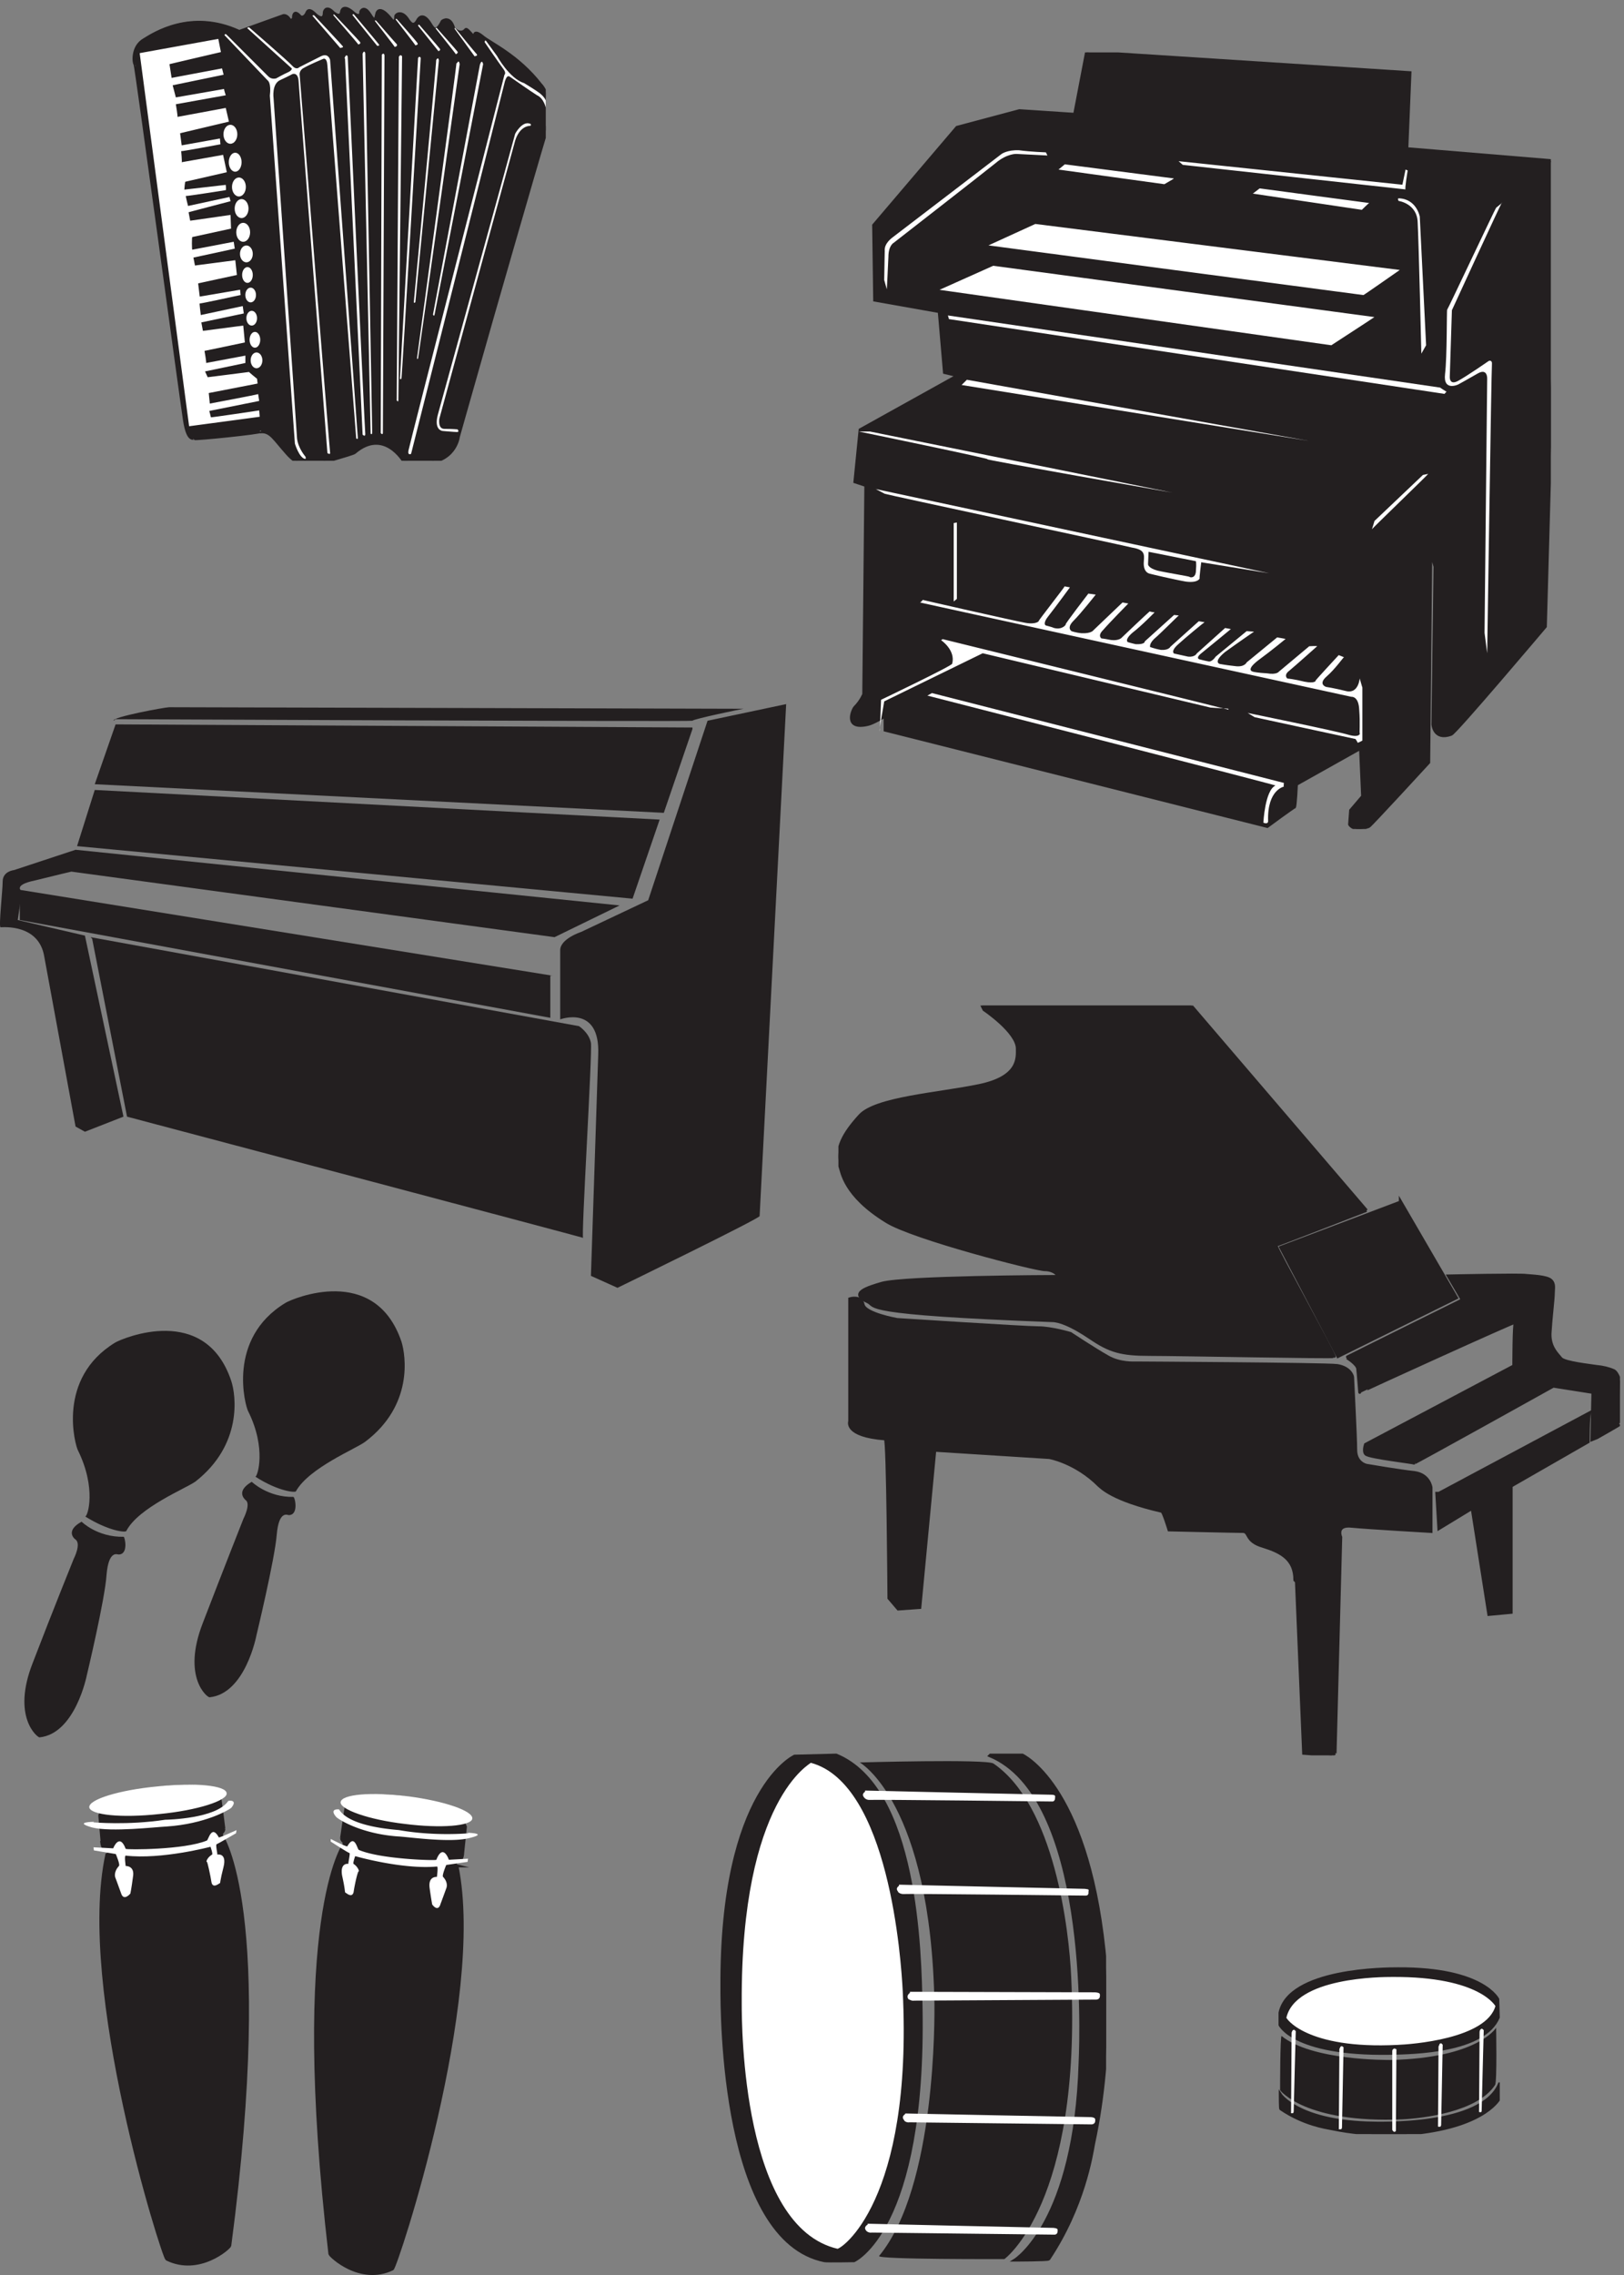<svg xmlns="http://www.w3.org/2000/svg" xml:space="preserve" width="558" height="781.419"><rect width="100%" height="100%" fill="#808080" stroke="none"/><defs><clipPath id="a" clipPathUnits="userSpaceOnUse"><path d="M201 1305h506.852V24.172H201Z" clip-rule="evenodd"/></clipPath><clipPath id="b" clipPathUnits="userSpaceOnUse"><path d="M750.871 1280.83H1251V0H750.871Z" clip-rule="evenodd"/></clipPath><clipPath id="c" clipPathUnits="userSpaceOnUse"><path d="M339 5892h1071V4710H339Z" clip-rule="evenodd"/></clipPath><clipPath id="d" clipPathUnits="userSpaceOnUse"><path d="M63 2462.84h542.996V1413H63Z" clip-rule="evenodd"/></clipPath><clipPath id="e" clipPathUnits="userSpaceOnUse"><path d="M502.504 2565H1045.5V1516.51H502.504Z" clip-rule="evenodd"/></clipPath><clipPath id="f" clipPathUnits="userSpaceOnUse"><path d="M2179.5 5764.5h1827V3759h-1827z" clip-rule="evenodd"/></clipPath><clipPath id="g" clipPathUnits="userSpaceOnUse"><path d="M1858.5 1371h999V57h-999z" clip-rule="evenodd"/></clipPath><clipPath id="h" clipPathUnits="userSpaceOnUse"><path d="M3303 820.5h571.5v-432H3303Z" clip-rule="evenodd"/></clipPath><clipPath id="i" clipPathUnits="userSpaceOnUse"><path d="M2166 3303h2019V1366.5H2166Z" clip-rule="evenodd"/></clipPath><clipPath id="j" clipPathUnits="userSpaceOnUse"><path d="M0 4081.5h2031V2574H0Z" clip-rule="evenodd"/></clipPath></defs><g clip-path="url(#a)" transform="matrix(.133 0 0 -.133 0 784.687)"><path d="m263.723 1141.82-6.071 69.93s12.141 44.04 140.625 68.64c5.059 1.3 145.68 24.61 168.95-20.72 1.011-1.29 11.128-84.18 11.128-82.88 0 1.29 0-6.48-6.07-10.36v-6.48s135.567-190.376 21.246-1059.372c0-5.184-78.91-76.41-162.879-34.969C421.547 70.79 201 764.953 275.863 1110.74l6.071 2.59-2.024 9.06s-14.164-5.18-17.199 19.43h1.012" style="fill:#231f20;fill-opacity:1;fill-rule:evenodd;stroke:none"/><path d="m263.542 1142.6-6.066 69.98s12.133 44.06 140.529 68.69c5.055 1.29 145.58 24.62 168.834-20.74 1.011-1.29 11.121-84.23 11.121-82.94 0 1.3 0-6.48-6.066-10.37v-6.48s135.474-190.502 21.232-1060.093c0-5.187-78.857-76.463-162.768-34.993-9.099 5.184-229.495 699.823-154.683 1045.846l6.066 2.59-2.022 9.07s-14.154-5.18-17.188 19.44h1.011" style="fill:none;stroke:#231f20;stroke-width:7.5;stroke-linecap:butt;stroke-linejoin:miter;stroke-miterlimit:10;stroke-dasharray:none;stroke-opacity:1" transform="scale(1.001 .999)"/><path d="M230.594 1232.51c2.691-20.14 83.355-28.2 181.5-17.46 98.14 9.4 176.121 34.91 173.429 53.71-1.343 20.13-82.007 28.19-180.152 17.45-98.144-9.4-176.121-33.57-174.777-53.7" style="fill:#fff;fill-opacity:1;fill-rule:evenodd;stroke:none"/><path d="M489.716 1205.13v1.34zm9.408-2.69v1.35-1.35z" style="fill:none;stroke:#231f20;stroke-width:7.5;stroke-linecap:butt;stroke-linejoin:miter;stroke-miterlimit:10;stroke-dasharray:none;stroke-opacity:1" transform="scale(1.001 .999)"/><path d="M241.332 1193.57s88.734-8.06 185.531 6.71c5.379 0 131.754 2.68 162.676 48.33 1.344 1.35 25.547 4.03 8.066-17.45-8.066-6.71-68.566-41.62-166.707-48.34-29.578-1.34-142.511-14.76-192.253-2.68-52.434 14.77 5.378 14.77 4.031 14.77m-1.344-65.79c1.344 0 51.09-2.69 51.09-2.69s16.133 41.62 32.266-1.34c2.687-2.68 151.921-2.68 209.73 21.48 4.035 1.35 12.102 42.97 30.922 8.06 1.344-1.34 45.711 18.8 45.711 18.8l-1.344-8.06s-48.398-28.19-49.742-28.19c-4.035 0 2.687-26.86 1.344-26.86 0 0 25.543 5.38 16.132-32.22-9.41-36.25-8.066-41.62-9.41-41.62-1.347 0-17.48-14.77-21.511 1.34-2.692 17.46-10.758 55.05-12.102 53.71-2.688-1.35 0 10.74 13.445 18.79 2.688 1.35-4.035 20.14-4.035 20.14s-126.375-33.56-219.14-22.82c-4.032 0 0-26.85 0-26.85s24.199 1.34 18.82-28.2c-4.031-30.88-6.719-42.96-6.719-42.96s-17.48-21.482-24.203 1.34c-8.066 22.83-14.785 40.28-14.785 40.28s-5.379 13.43 9.41 29.54c4.031 2.68-8.066 30.88-8.066 30.88l-56.469 9.4-1.344 9.39" style="fill:#fff;fill-opacity:1;fill-rule:evenodd;stroke:none"/></g><g clip-path="url(#b)" transform="matrix(.133 0 0 -.133 0 784.687)"><path d="m1194.73 1112.47 7.3 69.93s-12.5 45.33-139.62 72.53c-5.21 1.29-145.871 25.9-167.75-16.84-1.043-2.59-12.504-85.47-12.504-84.18 0 1.3-1.043-6.47 6.25-10.36v-6.48S750.871 949.289 851.938 78.996c1.042-5.183 78.148-79 161.502-38.855 9.38 3.894 237.56 694.164 166.71 1041.249h1.04l-5.21 1.29 1.04 11.66s14.59-6.48 17.71 16.84v1.29" style="fill:#231f20;fill-opacity:1;fill-rule:evenodd;stroke:none"/><path d="m1193.92 1113.23 7.29 69.98s-12.5 45.36-139.53 72.58c-5.2 1.29-145.767 25.91-167.631-16.85-1.042-2.59-12.496-85.53-12.496-84.24 0 1.3-1.042-6.48 6.246-10.37v-6.48S750.358 949.939 851.355 79.05c1.043-5.187 78.095-79.054 161.395-38.882 9.37 3.897 237.4 694.639 166.59 1041.962h1.04l-5.2 1.29 1.04 11.67s14.58-6.48 17.7 16.85v1.29" style="fill:none;stroke:#231f20;stroke-width:7.5;stroke-linecap:butt;stroke-linejoin:miter;stroke-miterlimit:10;stroke-dasharray:none;stroke-opacity:1" transform="scale(1.001 .999)"/><path d="M880.008 1245.93c-2.688-18.8 72.597-45.65 165.362-56.39 94.11-12.08 172.09-5.37 174.78 13.42 2.69 20.15-72.6 45.65-165.36 57.74-95.462 12.08-172.095 5.37-174.782-14.77" style="fill:#fff;fill-opacity:1;fill-rule:evenodd;stroke:none"/><path d="M969.353 1180.94h1.343zm-10.751-2.69h2.69-1.347z" style="fill:none;stroke:#231f20;stroke-width:7.5;stroke-linecap:butt;stroke-linejoin:miter;stroke-miterlimit:10;stroke-dasharray:none;stroke-opacity:1" transform="scale(1.001 .999)"/><path d="M1209.32 1165.26s-84.69-8.06-177.46 8.06c-5.38 1.34-127.723 6.71-155.958 53.7-1.343 0-25.543 2.68-8.066-18.8 5.379-6.71 64.535-44.3 159.984-51.02 28.24-1.34 135.79-17.45 185.54-4.02 49.74 12.08-5.38 13.42-4.04 13.42m0-67.02c-1.34 0-49.74-2.69-49.74-2.69s-14.79 44.31-32.27 0c0-2.68-145.197 1.35-200.318 25.51-4.031 1.35-10.754 42.97-29.578 9.4-1.344-2.68-43.019 18.8-43.019 18.8v-6.71s45.71-29.54 48.398-29.54c2.687 0-4.035-28.2-2.688-28.2 1.344 0-22.855 5.37-16.136-30.88 8.07-36.25 6.722-42.96 8.07-42.96 1.344 0 17.477-16.111 21.508 1.34 2.691 18.8 10.758 55.05 13.445 53.71 1.344-1.34-1.344 10.74-13.445 18.79-2.688 1.35 4.035 20.14 4.035 20.14s120.998-34.9 211.078-26.85c4.03 1.35 0-26.85 0-26.85s-22.86 2.68-18.82-28.2c4.03-29.531 6.72-42.956 6.72-42.956s14.79-21.485 21.51 1.339a3230.12 3230.12 0 0 1 14.79 40.277s6.72 13.43-8.07 29.54c-4.03 2.68 8.07 30.88 8.07 30.88l55.12 8.05 1.34 9.4" style="fill:#fff;fill-opacity:1;fill-rule:evenodd;stroke:none"/></g><g clip-path="url(#c)" transform="matrix(.133 0 0 -.133 0 784.687)"><path d="M674.383 4788.32c0-4.03-172.406-21.49-172.406-18.81 0 4.04-16.164-13.42-25.59 47-9.43 60.42-125.266 921.07-127.957 921.07-2.696 0-9.43 44.31 24.242 63.11 24.246 14.77 119.875 77.87 243.793 21.48v-1.15l115.836 41.62s8.082 1.35 14.816-9.39c1.344-4.03 10.774-4.03 10.774 5.37 0 5.37 2.695 18.79 17.511 1.34 2.692-2.69 10.774-2.69 16.161 8.06 1.347 2.68 4.042 16.11 21.554-1.35 8.078-8.05 24.242-18.79 24.242 4.03 0 2.69 5.387 20.14 25.59-2.68l1.348-.18s14.816-12.09 17.512 4.02c0 2.69 4.039 20.14 28.285 0 8.082-8.05 21.551-16.11 21.551 1.35 0 0 8.082 16.11 22.898-6.72 14.812-24.17 14.812-13.42 18.855 2.69 1.348 4.03 9.43 18.8 37.712-17.46 1.35-2.68 10.78-10.74 10.78 9.4 0 4.03 16.16 16.11 32.32-10.74 4.04-5.37 13.47-20.14 24.25 0 2.69 5.37 13.47 20.14 30.98-6.71 8.08-12.08 14.81-30.88 32.32 4.03 1.35 1.34 20.21 14.76 29.63-17.46 0-1.34 17.52-20.14 30.99-4.03 1.34 1.34 2.69 2.69 18.85-16.11 1.35-1.34 4.04 1.35 4.04 1.35s-1.34 14.76 20.21-2.69c20.2-17.46 91.59-48.34 150.85-124.87 1.35-1.34 37.71-36.25 10.78-131.58-28.29-93.99-133.35-460.54-133.35-460.54s-90.24-316.87-90.24-318.2c0 0-8.08-69.83-98.33-67.14-16.16 1.34-41.75 2.68-41.75 2.68s-51.186 89.96-127.96 24.17c-4.039-4.02-110.445-33.57-111.792-33.57-2.696 0-30.981-5.37-63.305 32.23-32.328 36.24-41.754 56.39-66 55.05v1.33" style="fill:#231f20;fill-opacity:1;fill-rule:evenodd;stroke:none"/><path d="M671.349 4810.05c0-4.04-171.631-21.58-171.631-18.89 0 4.06-16.091-13.48-25.475 47.21-9.387 60.7-124.702 925.26-127.381 925.26-2.683 0-9.387 44.51 24.133 63.39 24.137 14.84 119.336 78.23 242.696 21.58v-1.15l115.315 41.81s8.046 1.35 14.75-9.44c1.338-4.05 10.725-4.05 10.725 5.39 0 5.4 2.683 18.89 17.433 1.35 2.679-2.7 10.725-2.7 16.087 8.1 1.342 2.7 4.025 16.18 21.458-1.35 8.042-8.1 24.133-18.89 24.133 4.05 0 2.69 5.363 20.22 25.475-2.7l1.341-.18s14.75-12.14 17.433 4.04c0 2.7 4.021 20.23 28.158 0 8.046-8.09 21.454-16.18 21.454 1.35 0 0 8.046 16.19 22.795-6.74 14.746-24.28 14.746-13.49 18.771 2.69 1.342 4.05 9.387 18.89 37.541-17.53 1.34-2.7 10.73-10.79 10.73 9.44 0 4.05 16.09 16.19 32.18-10.79 4.02-5.39 13.41-20.23 24.14 0 2.68 5.4 13.4 20.23 30.84-6.74 8.04-12.14 14.75-31.03 32.17 4.04 1.35 1.35 20.12 14.84 29.5-17.53 0-1.35 17.44-20.23 30.85-4.04 1.34 1.34 2.68 2.69 18.77-16.19 1.34-1.35 4.02 1.35 4.02 1.35s-1.34 14.84 20.11-2.7c20.12-17.53 91.18-48.56 150.18-125.44 1.35-1.35 37.54-36.41 10.73-132.17-28.17-94.42-132.75-462.63-132.75-462.63s-89.84-318.31-89.84-319.65c0 0-8.04-70.14-97.88-67.45-16.09 1.35-41.57 2.7-41.57 2.7s-50.95 90.37-127.378 24.28c-4.021-4.04-109.949-33.72-111.29-33.72-2.683 0-30.841-5.4-63.02 32.37-32.183 36.41-41.566 56.65-65.703 55.3v1.33" style="fill:none;stroke:#231f20;stroke-width:7.5;stroke-linecap:butt;stroke-linejoin:miter;stroke-miterlimit:10;stroke-dasharray:none;stroke-opacity:1" transform="scale(1.005 .995)"/><path d="m361.039 5762.7 202.957 36.75s6.859-35.38 6.859-34.02c0 0-134.394-31.3-133.019-31.3l5.484-35.39 130.278 24.49 4.113-16.33-131.648-27.22 8.226-31.3 124.793 21.78c-1.371 0 4.113-16.34 4.113-16.34l-128.906-23.13s5.488-32.66 4.113-32.66l124.793 23.13 8.231-35.38-126.164-29.94 4.113-31.31 98.738 17.7 1.371-14.98s-101.48-19.05-101.48-17.69c0 1.36 2.742-28.58 1.371-28.58 0 0 108.336 19.06 106.965 19.06l9.601-44.92-106.968-24.49c-1.371 0-2.743-20.42-2.743-20.42l106.965 12.25s1.371-13.61 0-13.61c0 0-102.851-16.33-102.851-14.97-1.371 0 5.488-25.86 5.488-25.86l106.965 23.14 2.742-10.89s-109.707-28.58-108.336-28.58l4.113-21.78c1.372 0 104.223 14.97 104.223 14.97s1.371-36.74 1.371-35.38l-100.109-21.78c-1.371 0-1.371-32.66 0-32.66l106.965 20.41 2.742-17.69-106.965-23.14c0 1.36 4.113-20.41 4.113-20.41l104.223 13.61 4.117-38.11s-101.48-21.77-100.109-21.77l4.113-34.03 104.223 17.7c0 1.35 1.371-13.61 1.371-13.61S516 5114.88 516 5116.24c-1.371 1.36 2.742-29.94 2.742-29.94l108.34 23.13 2.742-19.05-109.711-23.14 4.117-21.77 104.223 13.61 4.113-43.55s-102.851-21.78-104.222-21.78c0 0 5.484-31.3 4.113-31.3l101.481 19.05v-19.05l-104.223-21.78 6.855-14.97s108.336 13.61 106.965 13.61c-1.371 0 20.57-17.69 20.57-17.69l1.372-12.25-126.164-24.5 2.742-27.22s123.422 23.14 124.793 24.5c0 1.36 2.742-17.69 2.742-17.69l-128.906-25.86s4.117-14.97 4.117-16.33c-1.375-1.36 124.789 17.69 124.789 17.69l1.371-16.33c1.371 0-182.387-24.5-182.387-24.5l-127.535 962.21v1.36m219.008 46.3 111.57-116.9s9.645-5.44 5.512-39.42c0-1.36 64.738-898.51 64.738-898.51s11.02-36.7 26.172-39.42c2.754-1.36 1.375 5.44 1.375 5.44s-19.285 21.74-22.039 47.57c-1.375 25.83-60.605 878.12-60.605 878.12s-5.508 38.07 17.906 47.58c23.418 10.88 30.304 14.95 30.304 14.95s15.149 6.8 16.528-19.03c1.379-27.18 74.383-959.68 74.383-959.68s8.261-5.44 6.886 1.36c-1.379 6.8-78.515 974.63-78.515 974.63s-2.754 12.24 11.019 19.03c13.774 8.16 49.586 23.11 49.586 23.11s9.645 5.44 11.024-17.67c1.375-24.47 74.379-962.4 74.379-962.4s4.132-4.07 4.132 1.36c0 5.44-71.625 975.99-71.625 975.99s-4.132 19.03-23.418 9.52c-19.285-9.52-56.472-28.55-56.472-28.55s-6.887-8.15-17.907 4.08c-11.019 12.23-111.57 99.23-111.57 99.23s-6.887-1.36-4.133-2.72c4.133-4.08 114.325-103.31 114.325-103.31 0 1.36 2.753-4.07-8.266-9.51-12.395-5.44-31.68-16.31-31.68-16.31s-12.394-4.08-20.66 5.44v-.22c-9.641 9.51-108.816 108.74-108.816 108.74s-4.133 1.36-4.133-2.71v.21m227.273 50 71.625-83.02s9.645 1.36 6.887 4.08c-2.754 4.08-74.379 80.3-74.379 80.3s-2.754 1.36-4.133-1.36m103.586 1.7 63.364-78.94s8.261-1.36 4.132 4.08c-2.757 4.09-64.738 77.58-64.738 77.58s-4.133 0-2.758-2.72m57.852-15.32s50.962-65.33 50.962-66.68c0 0 8.27 1.35 5.51 6.8-4.13 4.08-53.714 61.24-53.714 61.24s-4.133 1.37-2.758-1.36m204.952-18.71 52.34-72.13s9.65 1.36 5.51 5.44c-4.13 4.09-55.09 66.69-55.09 66.69s-2.76 2.72-1.38 0m-283.746-77.57 45.453-971.74s6.887-6.8 6.887 1.36c-1.375 9.53-45.454 975.83-45.454 975.83s-4.132 8.16-8.265-5.45m96.418 9.53-2.754-977.19s5.512-6.8 5.512 1.36c0 8.17 4.129 974.46 4.129 974.46s-1.375 8.17-6.887 1.37m44.077-5.45-5.51-887.36s4.14-5.44 4.14 0c0 2.72 9.64 888.72 9.64 888.72s-4.14 6.8-8.27-1.36m49.59-3.02-46.83-828.84c0 1.37 2.75-4.08 4.13 2.73 1.38 8.16 49.59 826.11 49.59 826.11s-2.76 6.8-6.89 0m46.83-5.24c1.38 0-57.85-626.05-57.85-626.05s2.76-2.73 4.13 1.36c0 4.08 60.61 623.32 60.61 623.32 0 1.37-1.38 10.89-6.89 1.37m52.34-8.21c1.38 0-101.93-762.14-101.93-762.14s1.38-4.09 2.76 0c1.38 4.08 107.44 759.42 107.44 759.42s-1.38 13.61-6.89 2.72m59.23-3.94-121.21-645.11s2.75-6.8 4.13 0c1.38 5.45 125.34 646.47 125.34 646.47s-2.75 14.97-8.26-1.36m129.67-157.88s-26.17 1.36-38.57-38.1c-11.02-39.47-195.59-717.24-195.59-717.24 0 1.36-5.51-27.22 12.39-27.22 20.67 0 34.44-1.36 34.44-1.36s5.51-6.81-1.38-6.81c-6.88 0-37.19 2.73-37.19 2.73s-23.41 1.36-12.39 42.19 199.72 724.04 199.72 725.4c0 0 17.91 34.02 38.57 25.86 1.38 0 4.13-4.09 0-5.45" style="fill:#fff;fill-opacity:1;fill-rule:evenodd;stroke:none"/><path d="M613.105 5553.12c0-13.53-8.015-24.5-17.906-24.5-9.89 0-17.906 10.97-17.906 24.5s8.016 24.49 17.906 24.49c9.891 0 17.906-10.96 17.906-24.49m11.02-72.14c0-13.53-7.398-24.49-16.531-24.49-9.125 0-16.528 10.96-16.528 24.49 0 13.54 7.403 24.5 16.528 24.5 9.133 0 16.531-10.96 16.531-24.5m11.02-63.96c0-13.53-8.016-24.5-17.907-24.5-9.89 0-17.906 10.97-17.906 24.5s8.016 24.5 17.906 24.5c9.891 0 17.907-10.97 17.907-24.5m6.886-55.8c0-13.53-8.015-24.5-17.906-24.5-9.891 0-17.906 10.97-17.906 24.5s8.015 24.49 17.906 24.49c9.891 0 17.906-10.96 17.906-24.49m4.133-61.25c0-13.52-8.019-24.49-17.906-24.49-9.891 0-17.906 10.97-17.906 24.49 0 13.53 8.015 24.5 17.906 24.5 9.887 0 17.906-10.97 17.906-24.5m6.887-55.79c0-12.03-7.399-21.78-16.528-21.78-9.128 0-16.531 9.75-16.531 21.78 0 12.02 7.403 21.77 16.531 21.77 9.129 0 16.528-9.75 16.528-21.77m11.019-166.04c0-10.53-6.168-19.06-13.773-19.06-7.609 0-13.774 8.53-13.774 19.06 0 10.52 6.165 19.05 13.774 19.05 7.605 0 13.773-8.53 13.773-19.05m8.266-55.8c0-11.28-6.168-20.42-13.777-20.42-7.606 0-13.774 9.14-13.774 20.42 0 11.27 6.168 20.41 13.774 20.41 7.609 0 13.777-9.14 13.777-20.41m5.508-53.08c0-11.28-6.785-20.42-15.153-20.42-8.367 0-15.152 9.14-15.152 20.42 0 11.27 6.785 20.41 15.152 20.41 8.368 0 15.153-9.14 15.153-20.41m-24.793 220.47c0-11.27-6.168-20.41-13.774-20.41-7.609 0-13.777 9.14-13.777 20.41 0 11.28 6.168 20.42 13.777 20.42 7.606 0 13.774-9.14 13.774-20.42m8.265-51.71c0-10.52-6.168-19.06-13.777-19.06-7.605 0-13.773 8.54-13.773 19.06s6.168 19.05 13.773 19.05c7.609 0 13.777-8.53 13.777-19.05m275.481 623.33c0-1.36 20.664-981.26 20.664-981.26s4.129-5.45 4.129 4.08c0 8.17-17.906 978.54-17.906 978.54s-2.754 9.53-6.887-1.36m-75.758 99.36s64.738-74.43 64.738-75.78c-1.375 0 8.266 1.35 4.133 6.76-4.133 5.42-66.117 70.38-66.117 70.38s-2.754 1.35-2.754-1.36zm422.871-105.22s31.68-58.19 70.24-70.37c2.76-1.35 33.06-20.3 39.95-25.71 5.51-5.42 20.66-13.53 20.66-44.66 0 0-2.76-1.36-4.13 2.7 0 4.06-5.51 28.43-23.42 36.54-15.15 9.47-57.85 39.25-67.49 46.02-5.51 4.06-9.65 6.76-15.15-9.48-4.14-16.24-242.43-962.21-242.43-962.21 1.38 0-9.64-6.77-6.89 8.12 2.76 14.9 247.94 970.33 247.94 970.33s5.51 4.06-2.76 14.89c-8.26 10.82-48.2 69.02-48.2 69.02s0 8.12 4.13 2.7c4.13-5.41 27.55-37.89 27.55-37.89m-261.71 93.97s50.96-65.32 50.96-66.68c0 0 8.27 1.36 5.51 5.44-2.75 5.44-53.72 62.61-53.72 62.61s-2.75 1.36-2.75-1.37m57.85-15.98 52.34-65.33c-1.38-1.36 6.89 1.36 4.13 5.45-2.75 4.08-53.72 62.6-53.72 62.6s-2.75 0-2.75-2.72m45.45-7.15s52.34-65.33 52.34-66.69c-1.37 0 6.89 2.73 4.14 6.81-2.76 4.08-53.72 61.25-53.72 61.25s-2.76 1.35-2.76-1.37" style="fill:#fff;fill-opacity:1;fill-rule:evenodd;stroke:none"/></g><g clip-path="url(#d)" transform="matrix(.133 0 0 -.133 0 784.687)"><path d="M210.793 1970.03s40.289-40.37 108.777-39.02c2.688 0 13.43-45.75-13.429-45.75-2.684 0-25.516 12.11-30.887-52.47-4.027-63.24-51.031-259.68-51.031-259.68S194.68 1422.42 102.016 1413c-5.371 0-72.52 52.47-17.457 192.4 53.714 139.93 106.089 269.1 106.089 269.1s20.145 39.02 4.032 49.78c-4.032 2.69-25.516 22.88 16.113 45.75m9.328 13.45c6.715 0 29.547 72.66-18.801 170.88-6.715 12.11-56.402 185.68 96.692 278.52 18.801 10.76 232.328 102.25 299.476-99.57 12.086-36.33 29.543-164.15-92.664-259.68-24.172-17.49-147.722-67.27-178.609-127.82-2.688-4.04-45.66 0-106.094 37.67" style="fill:#231f20;fill-opacity:1;fill-rule:evenodd;stroke:none"/></g><g clip-path="url(#e)" transform="matrix(.133 0 0 -.133 0 784.687)"><path d="M650.395 2073.03s41.656-40.33 107.503-38.98c4.032 0 14.782-47.05-12.093-47.05-2.688 0-25.535 13.45-30.91-51.08-5.375-64.52-52.407-259.43-52.407-259.43s-28.222-150.54-120.941-159.95c-5.375-1.35-72.567 51.07-17.473 192.21 53.754 139.8 104.817 268.84 104.817 268.84s20.16 38.98 5.375 48.39c-2.688 2.69-25.532 22.86 16.129 47.05m9.332 13.23c5.378 0 29.566 72.59-18.813 169.37-6.719 12.1-56.437 186.84 96.754 279.59 17.473 10.75 231.137 102.16 299.672-100.81 10.75-34.95 30.91-164-94.07-258.09-22.844-17.47-145.129-67.21-178.723-127.69 0-4.04-44.348-1.35-104.82 37.63" style="fill:#231f20;fill-opacity:1;fill-rule:evenodd;stroke:none"/></g><g clip-path="url(#f)" transform="matrix(.133 0 0 -.133 0 784.687)"><path d="m4024.38 5482.23-388.89 32.26 8.08 196.24-835.65 53.77-30.95-161.3-142.64 9.41-161.48-43.01-215.3-252.7 2.69-193.55 166.86-29.58 13.45-157.26 33.65-8.06-251.64-139.8-13.45-134.41 28.25-9.4-5.38-539.01s-6.73-17.47-22.87-33.61c-5.39-5.37-29.61-59.13 33.64-44.35 13.45 2.69 44.4 21.51 44.4 21.51v-36.29l987.71-248.67s67.28 49.73 69.97 49.73c2.69 0 5.38 59.15 5.38 59.15l165.51 92.74 5.39-123.66-30.95-36.29-2.69-36.29s9.41-20.17 49.78-5.38c4.05 1.34 154.76 165.33 154.76 165.33l5.38 544.37 10.77-38.98-5.38-407.27s2.68-41.67 47.09-25.54c9.42 1.35 243.56 278.24 243.56 278.24l33.65 1201.66h-2.7" style="fill:#231f20;fill-opacity:1;fill-rule:evenodd;stroke:none"/><path d="m4011.26 5500.21-387.62 32.36 8.05 196.89-832.92 53.95-30.85-161.83-142.18 9.44-160.95-43.15-214.6-253.53 2.68-194.19 166.32-29.67 13.41-157.78 33.53-8.09-250.81-140.25-13.41-134.86 28.16-9.43-5.36-540.77s-6.71-17.53-22.8-33.72c-5.37-5.39-29.51-59.33 33.53-44.5 13.41 2.7 44.26 21.58 44.26 21.58v-36.41l984.49-249.48s67.06 49.89 69.74 49.89c2.68 0 5.36 59.34 5.36 59.34l164.98 93.05 5.37-124.07-30.85-36.41-2.68-36.41s9.38-20.23 49.62-5.39c4.03 1.34 154.25 165.87 154.25 165.87l5.36 546.15 10.73-39.1-5.36-408.61s2.68-41.8 46.94-25.63c9.39 1.36 242.77 279.16 242.77 279.16l33.54 1205.6h-2.7" style="fill:none;stroke:#231f20;stroke-width:7.5;stroke-linecap:butt;stroke-linejoin:miter;stroke-miterlimit:10;stroke-dasharray:none;stroke-opacity:1" transform="scale(1.003 .997)"/><path d="M3880.14 5376.92c-1.37 0-129.25-278.19-129.25-278.19l-5.44-170.16s-2.73-25.66 21.76-12.15c24.49 13.5 78.91 51.31 78.91 51.31s9.52 4.06 8.17-9.45c-1.36-10.8-12.25-745.44-12.25-745.44l-6.8 52.66 6.8 656.32s1.36 28.36-24.49 13.5c-23.13-13.5-50.34-28.36-50.34-28.36s-39.45-18.9-34.01 27.01c5.44 44.57 4.08 166.11 5.44 166.11 1.36 0 125.17 263.33 126.53 263.33l14.97 12.16m-243.53 83.73s-8.17-48.62-5.45-48.62c1.36 0-576.85 63.47-575.49 63.47l-10.88 9.46 578.21-60.77 8.16 39.16s6.8-2.7 5.45-2.7m-99.32-83.73c-1.36 0-282.98 37.82-282.98 37.82l-17.69-13.51 281.63-41.86s17.68 17.55 19.04 17.55m-504.75 63.48-281.63 36.46-16.32-13.51 273.46-37.81 23.13 13.51m-325.16 60.64-80.27 4.06s-24.49 1.35-54.42-24.31c-29.94-24.31-262.58-205.27-262.58-205.27s-13.61-6.75-13.61-36.46c-1.35-32.41-4.08-83.73-4.08-83.73l-6.8 24.31 1.36 72.92c1.36 0-6.8 17.56 23.13 39.17 28.57 21.6 278.9 213.37 278.9 213.37s14.97 10.8 44.9 9.45c29.93-4.05 69.39-5.4 69.39-5.4l4.08-8.11m907.46-117.36s47.62-6.76 48.98-55.37c2.72-49.97 9.52-338.97 9.52-338.97l12.25 21.61-16.33 332.21s-8.16 45.92-54.42 47.27c-4.08 0 0-8.1 0-6.75m2.72-178.27c-1.36 0-941.47 118.84-941.47 118.84l-121.09-55.37s967.32-128.29 968.68-128.29c1.36 0 93.88 64.82 93.88 64.82m-66.67-121.53-983.64 132.34-138.78-62.12 1012.22-143.15s110.2 71.57 111.56 72.93" style="fill:#fff;fill-opacity:1;fill-rule:evenodd;stroke:none"/><path d="M3720.95 4898.86c-1.35 0-1272.07 186.36-1272.07 186.36l2.72-9.45 1280.25-193.11s4.07 5.4 5.44 5.4c0 0-17.69 10.8-16.34 10.8" style="fill:#fff;fill-opacity:1;fill-rule:evenodd;stroke:none"/><path d="M3693.91 4702.22c-1.35 0-6.78-208.66-6.78-208.66l-4.06 10.84s1.35 207.3 0 207.3z" style="fill:none;stroke:#231f20;stroke-width:7.5;stroke-linecap:butt;stroke-linejoin:miter;stroke-miterlimit:10;stroke-dasharray:none;stroke-opacity:1" transform="scale(1.003 .997)"/><path d="m3382.19 4761.12-884.33 158-13.61-13.5zm-352.37-133.69-782.29 158h-28.58s346.94-71.57 331.97-71.57c-14.97 0 478.9-86.43 478.9-86.43m-767.33 9.45 1016.3-217.42-175.5 28.36s-5.45-41.87-4.09-41.87c0 0-4.07-12.15-35.37-8.1-31.29 5.4-93.87 20.26-92.51 20.26 0 0-19.05 1.35-16.33 32.41 1.36 17.55 2.72 29.71-29.93 35.11-32.65 8.1-639.44 137.75-639.44 139.09l-23.13 12.16" style="fill:#fff;fill-opacity:1;fill-rule:evenodd;stroke:none"/><path d="m3089.68 4450.52-122.45 24.3-1.35-32.41s0-9.45 24.48-16.2c23.13-5.41 83-14.85 83-16.21 0-1.35 16.32-5.4 16.32 17.56 1.36 14.85 0 22.96 0 22.96" style="fill:#231f20;fill-opacity:1;fill-rule:evenodd;stroke:none"/><path d="M3512.81 4148.8s-2.72-41.72-35.33-33.64c-32.62 8.07-51.64 10.77-51.64 10.77s-21.75 6.73 1.36 26.91c21.74 18.85 43.48 49.8 44.84 49.8l-13.59 5.39s-61.15-65.95-59.79-65.95c1.36 0-1.36-8.08-28.54-2.7-27.17 6.73-43.48 8.08-43.48 8.08 0-1.35-12.23 8.08 4.07 20.19 16.31 13.46 72.02 63.26 72.02 63.26 0 1.34-20.38 0-20.38 0l-78.81-65.95s-5.44-8.08-29.9-4.04c-24.46 1.35-36.69 4.04-35.33 4.04 1.36 0-24.46 1.34 12.23 29.61 36.69 26.92 70.66 55.18 70.66 55.18 1.36 0-21.74 4.04-21.74 4.04l-78.82-64.61s-5.43-13.45-31.25-9.42c-25.82 2.7-36.69 5.39-38.05 5.39 0 0-19.02 4.03 13.59 30.96 35.33 25.57 74.74 52.49 74.74 52.49l-19.03 1.34-80.17-65.95s-9.51-14.81-19.02-12.11c-8.16 1.34-23.11 5.38-23.11 5.38s-9.51 2.69 2.72 13.46c13.59 10.77 78.82 64.6 78.82 64.6l-14.95 2.7-73.38-65.95s-4.08-9.43-21.75-8.08c-17.66 4.04-36.68 8.08-36.68 8.08s-9.51 5.38 9.51 22.88 67.94 57.87 69.3 57.87c1.36 0-14.95 2.7-14.95 2.7l-73.37-65.96s-4.08-9.42-24.47-8.07c-21.74 4.04-27.18 8.07-27.18 6.73 0-1.35-5.43 6.73 9.52 21.53 17.66 14.81 62.51 60.57 63.87 60.57 1.36 0-12.23 1.35-12.23 1.35l-76.1-68.65c1.36 0 0-8.07-23.1-6.73-12.23 2.69-20.38 5.39-20.38 5.39s-9.52 5.38 12.22 24.22c23.1 17.5 57.08 52.5 57.08 52.5s-12.23 1.34-12.23 2.69c0 1.34-72.02-67.3-72.02-67.3s-6.8-9.42-28.54-6.73c-20.38 4.04-24.46 4.04-24.46 4.04s-10.87 6.73 4.08 21.53c14.94 17.5 65.22 68.65 65.22 68.65l-14.94 2.69-74.74-71.34s-5.44-9.42-31.26-8.07c-14.95 1.34-25.82 5.38-25.82 5.38s-13.59 8.08 5.44 26.92c19.02 18.85 57.07 67.3 57.07 67.3 2.72 0-19.02 2.69-19.02 2.69s-61.15-79.41-58.43-79.41c1.35 0-8.16-14.81-29.9-9.42-5.43 2.69-23.1 6.73-21.74 6.73 0 0-9.51 4.04 8.15 25.57 19.03 24.23 54.36 72.68 54.36 72.68s-14.95 2.7-13.59 2.7c1.36 0-67.95-88.84-66.59-88.84 1.36 0-5.43-10.77-35.33-5.38-29.89 5.38-266.34 59.22-264.98 59.22 1.36 0-5.44-6.73-6.8-6.73-1.36 0 1114.3-243.62 1114.3-243.62s19.02 2.69 20.38-33.65c2.71-34.99 0-60.57 1.36-60.57 1.35 0 0-12.11-28.54-4.03-29.89 9.42-260.91 56.53-260.91 56.53l17.67-10.77c-1.36 0 260.91-56.53 260.91-56.53s5.43-8.08 5.43-9.42c0-1.35 12.24 5.38 12.24 5.38v137.29c0-1.35-6.8 22.88-6.8 22.88v1.34m-338.68-81.81c-2.72 1.35-738.76 182.31-738.76 182.31l-4.08-2.7s38.09-25.66 28.57-60.77c0-5.4-183.67-93.18-183.67-93.18s-2.72-81.03-4.08-81.03c-1.36 0 12.25 76.98 12.25 76.98l254.41 124.24 589.1-140.45 44.9-2.7 1.36-2.7" style="fill:#fff;fill-opacity:1;fill-rule:evenodd;stroke:none"/><path d="m2406.7 4110.2 910.19-232.27s-1.37-9.46 0-9.46c1.36 0-43.54-6.75-40.82-89.13 0-9.45-12.25-4.05-12.25-4.05s4.09 83.73 31.3 95.89c2.72 1.34-899.3 232.27-899.3 232.27l12.25 6.75m63.94 440.25v-197.16l-8.16-6.76v202.57l8.16 1.35m1217.66 125.59c0-1.35-145.58-141.8-145.58-143.15 0-1.35 6.81 21.61 6.81 21.61l125.16 118.84 13.61 2.7" style="fill:#fff;fill-opacity:1;fill-rule:evenodd;stroke:none"/></g><g clip-path="url(#g)" transform="matrix(.133 0 0 -.133 0 784.687)"><path d="m2158.42 1371-106.55-2.68s-193.37-84.52-190.74-601.031c0-69.762 0-656.035 268.35-709.7 10.52-1.339 76.29 0 76.29 0h1.29s186.79 79.157 176.27 658.72c-2.63 142.207-10.53 568.831-222.31 654.691h-2.6" style="fill:#231f20;fill-opacity:1;fill-rule:evenodd;stroke:none"/><path d="M2093.17 1350.86c0-2.69-183.4-92.66-180.7-624.473 0-60.434 1.35-580.157 250.82-637.899 10.79-2.691 199.58 123.551 172.61 670.129-4.05 79.235-35.06 537.183-240.04 592.243" style="fill:#fff;fill-opacity:1;fill-rule:evenodd;stroke:none"/><path d="M2091.04 1352.24c0-2.69-183.21-92.76-180.52-625.113 0-60.495 1.35-580.747 250.57-638.548 10.78-2.695 199.37 123.676 172.43 670.812-4.04 79.315-35.02 537.729-239.79 592.849z" style="fill:none;stroke:#231f20;stroke-width:7.5;stroke-linecap:butt;stroke-linejoin:miter;stroke-miterlimit:10;stroke-dasharray:none;stroke-opacity:1" transform="scale(1.001 .999)"/><path d="M2559.72 1368.32h79.56s167.21-72.52 213.06-504.953c2.7-26.859 26.97-248.445-26.97-499.582-5.39-29.535-25.62-162.492-115.97-298.129-2.7-2.68-87.65-2.68-87.65-2.68s156.43 96.684 168.56 510.317c4.05 85.949 21.58 686.247-233.29 792.337" style="fill:#231f20;fill-opacity:1;fill-rule:evenodd;stroke:none"/><path d="M2557.11 1369.72h79.48s167.05-72.6 212.85-505.473c2.69-26.886 26.94-248.698-26.94-500.091-5.39-29.565-25.6-162.658-115.86-298.433-2.69-2.682-87.56-2.682-87.56-2.682s156.27 96.782 168.39 510.836c4.04 86.037 21.56 686.943-233.05 793.143z" style="fill:none;stroke:#231f20;stroke-width:7.5;stroke-linecap:butt;stroke-linejoin:miter;stroke-miterlimit:10;stroke-dasharray:none;stroke-opacity:1" transform="scale(1.001 .999)"/><path d="M2221.25 1348.17s183.39-103.41 192.83-624.479c0-28.199 5.39-470.027-142.94-649.992-8.09-9.394 323.64-8.054 323.64-8.054s199.58 143.703 172.61 727.882c-5.4 122.207-43.16 444.513-200.93 551.953-17.53 12.09-347.91 2.69-347.91 2.69h2.7" style="fill:#231f20;fill-opacity:1;fill-rule:evenodd;stroke:none"/><path d="M2234.84 1272.96c1.34 0-10.79-5.37-2.7-14.77 1.35-2.69 6.74-6.72 13.49-6.72 6.74 1.35 471.97-4.02 471.97-4.02s8.09-1.35 8.09 9.39c0 4.04 2.7 8.06-10.79 8.06-14.83 0-480.06 10.74-480.06 10.74m87.65-245.75c1.35 0-10.79-5.37-2.7-14.77 0-2.69 6.75-6.72 13.49-6.72 5.39 1.35 470.62-4.02 470.62-4.02s9.44-1.35 8.09 9.39c0 5.38 4.05 6.72-9.44 8.06-14.83 0-480.06 10.75-480.06 10.75m28.21-279.338c1.35 0-10.79-5.371-4.04-16.113 2.69-1.344 9.43-5.375 14.83-4.031 6.74 0 470.62 2.687 470.62 2.687s9.44 0 9.44 9.399c0 5.375 1.35 8.058-12.13 9.402-13.49 0-478.72 1.344-478.72 1.344m-12.13-315.594c1.34 0-12.14-5.375-2.7-16.117 0-2.684 8.09-6.715 13.48-5.371 5.4 0 470.63-5.371 470.63-5.371s9.44 0 9.44 9.398c0 4.031 1.35 8.059-10.79 9.402-14.83 0-480.06 9.399-480.06 9.399m-97.1-287.391c1.35 1.344-12.13-5.371-4.04-14.769 1.35-2.688 8.09-6.715 14.83-5.375 5.4 0 470.63-5.371 470.63-5.371s9.43-1.344 9.43 9.402c0 4.027 1.35 6.715-10.78 8.058-14.84 0-480.07 10.743-480.07 10.743" style="fill:#fff;fill-opacity:1;fill-rule:evenodd;stroke:none"/></g><g clip-path="url(#h)" transform="matrix(.133 0 0 -.133 0 784.687)"><path d="m3874.5 690.41-1.34 47.305s-37.57 82.785-261.61 81.473c-29.51 0-284.4 0-308.55-116.954v-32.836s34.88-80.156 287.09-76.214c61.71 1.316 246.85 3.941 284.41 95.925v1.301" style="fill:#231f20;fill-opacity:1;fill-rule:evenodd;stroke:none"/><path d="M3865.13 719.645s-40.24 79.328-269.65 77.98c-26.83 0-253.55 0-277.7-108.906-1.34-4.031 53.66-86.047 291.12-73.946 33.54 1.344 232.08 14.79 256.23 103.528" style="fill:#fff;fill-opacity:1;fill-rule:evenodd;stroke:none"/><path d="M3870.95 718.565s-40.31 79.209-270.06 77.863c-26.87 0-253.93 0-278.12-108.743-1.34-4.025 53.75-85.917 291.56-73.834 33.59 1.342 232.44 14.767 256.62 103.372z" style="fill:none;stroke:#231f20;stroke-width:7.5;stroke-linecap:butt;stroke-linejoin:miter;stroke-miterlimit:10;stroke-dasharray:none;stroke-opacity:1" transform="scale(.999 1.002)"/><path d="M3873.16 517.984v-34.957s-32.2-72.605-218.68-92.773c-12.07-1.344-108.66-10.758-217.32 12.101-13.42 2.688-71.11 10.754-130.14 51.09-1.34 0-1.34 37.649-1.34 37.649s42.93-67.227 222.7-73.949c37.57-1.344 297.82-9.415 343.44 100.839" style="fill:#231f20;fill-opacity:1;fill-rule:evenodd;stroke:none"/><path d="M3878.99 517.207v-34.904s-32.25-72.497-219.01-92.635c-12.08-1.341-108.82-10.741-217.65 12.084-13.44 2.683-71.21 10.738-130.33 51.013-1.34 0-1.34 37.592-1.34 37.592s42.99-67.126 223.03-73.838c37.62-1.342 298.27-9.4 343.95 100.688z" style="fill:none;stroke:#231f20;stroke-width:7.5;stroke-linecap:butt;stroke-linejoin:miter;stroke-miterlimit:10;stroke-dasharray:none;stroke-opacity:1" transform="scale(.999 1.002)"/><path d="M3865.11 663.191s-45.61-77.984-272.34-83.359c-12.07 0-203.91-1.348-281.72 61.848-4.03 4.031-4.03-139.832-4.03-139.832s63.06-86.047 316.61-75.293c52.32 2.691 193.18 18.824 238.8 88.738 5.36 6.723 2.68 150.586 2.68 150.586v-2.688" style="fill:#231f20;fill-opacity:1;fill-rule:evenodd;stroke:none"/><path d="M3831.79 657.656s-2.69 5.379-6.71 1.344c0 0-2.69-2.687-2.69-6.723 0-2.687-1.34-203.019-1.34-203.019s-1.34-5.379 2.68-4.035c1.35 0 4.03-1.344 4.03 4.035 0 6.722 5.37 208.398 5.37 208.398m-107.39-37.644s-1.35 5.379-6.71 1.343c0-1.343-1.34-4.035-2.68-6.722 0-2.688-1.35-204.367-1.35-204.367s-1.34-4.032 4.03-2.688c1.34 0 2.68-1.344 4.02 4.031 0 6.723 4.03 208.403 4.03 208.403m-120.89-12.129c0-1.344-2.68 4.031-6.71 0-1.34 0-2.68-2.692-2.68-5.379V399.48s1.34-4.031 5.36-5.378c2.69 1.347 4.03 0 4.03 5.378 0 6.723 1.34 208.403 1.34 208.403m-137.96 5.562c0-1.343-1.34 4.032-5.37 1.344-1.34 0-2.68-4.035-4.02-6.723 0-2.687-1.34-204.367-1.34-204.367s-1.35-4.031 2.68-2.687c2.68 0 4.02-1.344 5.36 4.031 0 6.723 4.03 208.402 4.03 208.402m-124.77 41.524s-1.34 5.379-6.7 1.344c0 0-2.69-4.036-2.69-6.723 0-2.688-1.34-204.367-1.34-204.367s-1.34-4.032 2.68-2.688c2.69 0 2.69-1.344 4.03 4.031 0 6.723 5.36 208.403 5.36 208.403" style="fill:#fff;fill-opacity:1;fill-rule:evenodd;stroke:none"/></g><g clip-path="url(#i)" transform="matrix(.133 0 0 -.133 0 784.687)"><path d="m3617.65 2798.06 145.2-249.78-306.53-151.76-147.88 282.02 309.21 116.84" style="fill:#231f20;fill-opacity:1;fill-rule:evenodd;stroke:none"/><path d="m3617.65 2798.06 145.2-249.78-306.53-151.76-147.88 282.02 309.21 116.84z" style="fill:none;stroke:#231f20;stroke-width:7.5;stroke-linecap:butt;stroke-linejoin:miter;stroke-miterlimit:10;stroke-dasharray:none;stroke-opacity:1"/><path d="M3530.27 2773.89 3077.21 3303h-540.45l5.37-10.74s86.05-57.75 86.05-100.72c0-24.18 5.37-73.86-99.49-95.35-103.52-21.49-267.54-32.23-307.87-77.89-40.33-44.32-64.53-84.6-51.09-130.26 5.38-14.77 10.76-75.21 119.66-142.35 67.22-42.98 385.84-124.9 410.04-124.9 24.2 0 40.33-17.45 26.89-17.45-13.44 0-387.19-1.35-447.69-17.46-36.3-10.75-87.38-25.52-36.3-48.35 22.86-10.74-29.58-29.54 475.92-48.34 17.48 0 48.4-10.75 98.14-44.32 51.09-34.92 80.67-42.98 154.61-42.98 73.94 0 473.23-8.05 475.92-5.37 2.69 2.69-154.61 287.39-150.58 287.39 2.69 0 233.93 89.98 233.93 89.98" style="fill:#231f20;fill-opacity:1;fill-rule:evenodd;stroke:none"/><path d="M3530.27 2773.89 3077.21 3303h-540.45l5.37-10.74s86.05-57.75 86.05-100.72c0-24.18 5.37-73.86-99.49-95.35-103.52-21.49-267.54-32.23-307.87-77.89-40.33-44.32-64.53-84.6-51.09-130.26 5.38-14.77 10.76-75.21 119.66-142.35 67.22-42.98 385.84-124.9 410.04-124.9 24.2 0 40.33-17.45 26.89-17.45-13.44 0-387.19-1.35-447.69-17.46-36.3-10.75-87.38-25.52-36.3-48.35 22.86-10.74-29.58-29.54 475.92-48.34 17.48 0 48.4-10.75 98.14-44.32 51.09-34.92 80.67-42.98 154.61-42.98 73.94 0 473.23-8.05 475.92-5.37 2.69 2.69-154.61 287.39-150.58 287.39 2.69 0 233.93 89.98 233.93 89.98z" style="fill:none;stroke:#231f20;stroke-width:7.5;stroke-linecap:butt;stroke-linejoin:miter;stroke-miterlimit:10;stroke-dasharray:none;stroke-opacity:1"/><path d="m3711.77 2043.34 5.38-91.32 86.04 52.37 43.02-273.96 57.81 5.37v326.34l198.97 114.15s0 65.8 4.03 75.2l-389.87-208.15" style="fill:#231f20;fill-opacity:1;fill-rule:evenodd;stroke:none"/><path d="m3711.77 2043.34 5.38-91.32 86.04 52.37 43.02-273.96 57.81 5.37v326.34l198.97 114.15s0 65.8 4.03 75.2l-389.87-208.15z" style="fill:none;stroke:#231f20;stroke-width:7.5;stroke-linecap:butt;stroke-linejoin:miter;stroke-miterlimit:10;stroke-dasharray:none;stroke-opacity:1"/><path d="M4125.85 2187.02s59.15 33.58 57.81 33.58c-2.69 0 1.34 111.46 1.34 111.46s-5.37 22.83-16.13 28.2c-12.1 5.37-28.23 9.4-44.37 10.74-16.13 2.69-80.66 9.41-91.42 20.15-9.41 12.08-32.26 30.89-28.23 71.17 1.35 26.86 8.07 83.27 8.07 96.7 0 13.43 4.03 25.51-6.72 34.91-10.76 9.4-48.4 10.75-63.19 12.09-13.45 2.68-201.66-1.34-201.66-1.34l36.3-61.78s-301.15-149.06-299.81-149.06c2.7 0 28.24-17.46 29.58-28.21 1.35-9.4 5.38-64.46 5.38-61.77 0 1.34 404.66 185.32 401.98 181.29-4.04-4.02-4.04-112.8-4.04-112.8l-383.15-202.78s-6.72-18.8 1.34-25.52c9.41-8.06 125.03-21.49 123.69-22.83-1.35-2.68 360.3 198.75 360.3 198.75l102.17-16.11-2.69-122.21 13.45 5.37" style="fill:#231f20;fill-opacity:1;fill-rule:evenodd;stroke:none"/><path d="M4125.85 2187.02s59.15 33.58 57.81 33.58c-2.69 0 1.34 111.46 1.34 111.46s-5.37 22.83-16.13 28.2c-12.1 5.37-28.23 9.4-44.37 10.74-16.13 2.69-80.66 9.41-91.42 20.15-9.41 12.08-32.26 30.89-28.23 71.17 1.35 26.86 8.07 83.27 8.07 96.7 0 13.43 4.03 25.51-6.72 34.91-10.76 9.4-48.4 10.75-63.19 12.09-13.45 2.68-201.66-1.34-201.66-1.34l36.3-61.78s-301.15-149.06-299.81-149.06c2.7 0 28.24-17.46 29.58-28.21 1.35-9.4 5.38-64.46 5.38-61.77 0 1.34 404.66 185.32 401.98 181.29-4.04-4.02-4.04-112.8-4.04-112.8l-383.15-202.78s-6.72-18.8 1.34-25.52c9.41-8.06 125.03-21.49 123.69-22.83-1.35-2.68 360.3 198.75 360.3 198.75l102.17-16.11-2.69-122.21z" style="fill:none;stroke:#231f20;stroke-width:7.5;stroke-linecap:butt;stroke-linejoin:miter;stroke-miterlimit:10;stroke-dasharray:none;stroke-opacity:1"/><path d="m3449.12 1371.84 14.66 558.19s-14.66 33.38 29.31 28.04c41.32-4 203.89-13.35 203.89-13.35v113.51s-4 33.38-42.64 38.72c-38.65 4.01-123.93 18.7-123.93 18.7s-28 5.34-28 40.06c0 33.38-7.98 181.61-7.98 186.95 0 4.01-6.67 25.38-39.98 30.72-33.32 4-522.38 6.67-522.38 6.67s-38.64-2.67-70.63 16.03c-33.31 18.69-95.94 60.09-95.94 60.09s-49.31 14.69-82.62 14.69c-34.65 0-365.13 21.37-365.13 21.37s-83.96 14.68-87.95 38.72c-5.34 24.04-34.65 14.69-34.65 14.69v-316.48s-14.66-37.39 91.95-45.41c6.66 0 9.33-411.29 9.33-411.29l23.98-28.05 55.97 4.01 38.64 405.96 295.84-18.7s67.96-12.02 127.93-72.11c6.66-5.34 34.65-37.39 162.57-66.77 4 0 18.66-48.07 18.66-48.07s171.91-4.01 190.57-4.01c18.64 0 5.32-25.37 53.3-38.73 46.64-14.69 81.29-33.38 81.29-86.8l4-4 18.64-443.35 71.97-5.34 9.33 5.34" style="fill:#231f20;fill-opacity:1;fill-rule:evenodd;stroke:none"/><path d="m3449.12 1371.84 14.66 558.19s-14.66 33.38 29.31 28.04c41.32-4 203.89-13.35 203.89-13.35v113.51s-4 33.38-42.64 38.72c-38.65 4.01-123.93 18.7-123.93 18.7s-28 5.34-28 40.06c0 33.38-7.98 181.61-7.98 186.95 0 4.01-6.67 25.38-39.98 30.72-33.32 4-522.38 6.67-522.38 6.67s-38.64-2.67-70.63 16.03c-33.31 18.69-95.94 60.09-95.94 60.09s-49.31 14.69-82.62 14.69c-34.65 0-365.13 21.37-365.13 21.37s-83.96 14.68-87.95 38.72c-5.34 24.04-34.65 14.69-34.65 14.69v-316.48s-14.66-37.39 91.95-45.41c6.66 0 9.33-411.29 9.33-411.29l23.98-28.05 55.97 4.01 38.64 405.96 295.84-18.7s67.96-12.02 127.93-72.11c6.66-5.34 34.65-37.39 162.57-66.77 4 0 18.66-48.07 18.66-48.07s171.91-4.01 190.57-4.01c18.64 0 5.32-25.37 53.3-38.73 46.64-14.69 81.29-33.38 81.29-86.8l4-4 18.64-443.35 71.97-5.34 9.33 5.34" style="fill:none;stroke:#231f20;stroke-width:7.5;stroke-linecap:butt;stroke-linejoin:miter;stroke-miterlimit:10;stroke-dasharray:none;stroke-opacity:1"/></g><g clip-path="url(#j)" transform="matrix(.133 0 0 -.133 0 784.687)"><path d="M1962.41 2759.41 2031 4081.5l-203.1-43-153.33-463.53-173.51-81.96s-53.8-17.47-53.8-47.03v-178.69s103.57 38.96 98.19-91.36c-4.04-128.99-18.83-571.03-18.83-571.03l68.59-30.9s372.58 181.38 367.2 185.41M298.75 4042.54s1490.3-6.72 1490.3-4.03c0 4.03 129.12 30.9 131.81 30.9 5.38 0-1474.157 4.03-1483.571 4.03-10.762 0-149.301-25.53-143.918-34.93" style="fill:#231f20;fill-opacity:1;fill-rule:evenodd;stroke:none"/><path d="m1788.89 4021.04-1490.292 8.06-53.801-154.51 1470.113-73.9 73.98 216.32m-84.73-233.78-1459.363 76.58-45.731-145.11L1634.21 3579l69.95 204.23m-103.41-221.69L195.191 3705.3l-158.714-52.4s-29.59-2.69-29.59-29.56c0-22.84-10.762-118.23-5.38-118.23 5.38 0 99.532 9.4 112.981-76.59 16.141-87.33 80.703-438 80.703-438l24.211-13.44 99.532 38.96-99.532 467.57-173.511 40.3 10.761 73.9s-25.554 16.13 33.625 28.22c59.184 14.78 94.153 22.84 94.153 22.84l1248.19-169.29 168.13 81.96" style="fill:#231f20;fill-opacity:1;fill-rule:evenodd;stroke:none"/><path d="M1427.08 3380.15 51.11 3601.84v-77.93l1370.59-252.59v108.83m-1187.665 99.42 1261.645-229.75s25.55-16.12 30.94-42.99c4.02-25.53-25.57-503.85-20.18-503.85 4.04 0-1178.252 313.06-1178.252 313.06l-90.118 459.5" style="fill:#231f20;fill-opacity:1;fill-rule:evenodd;stroke:none"/></g></svg>
